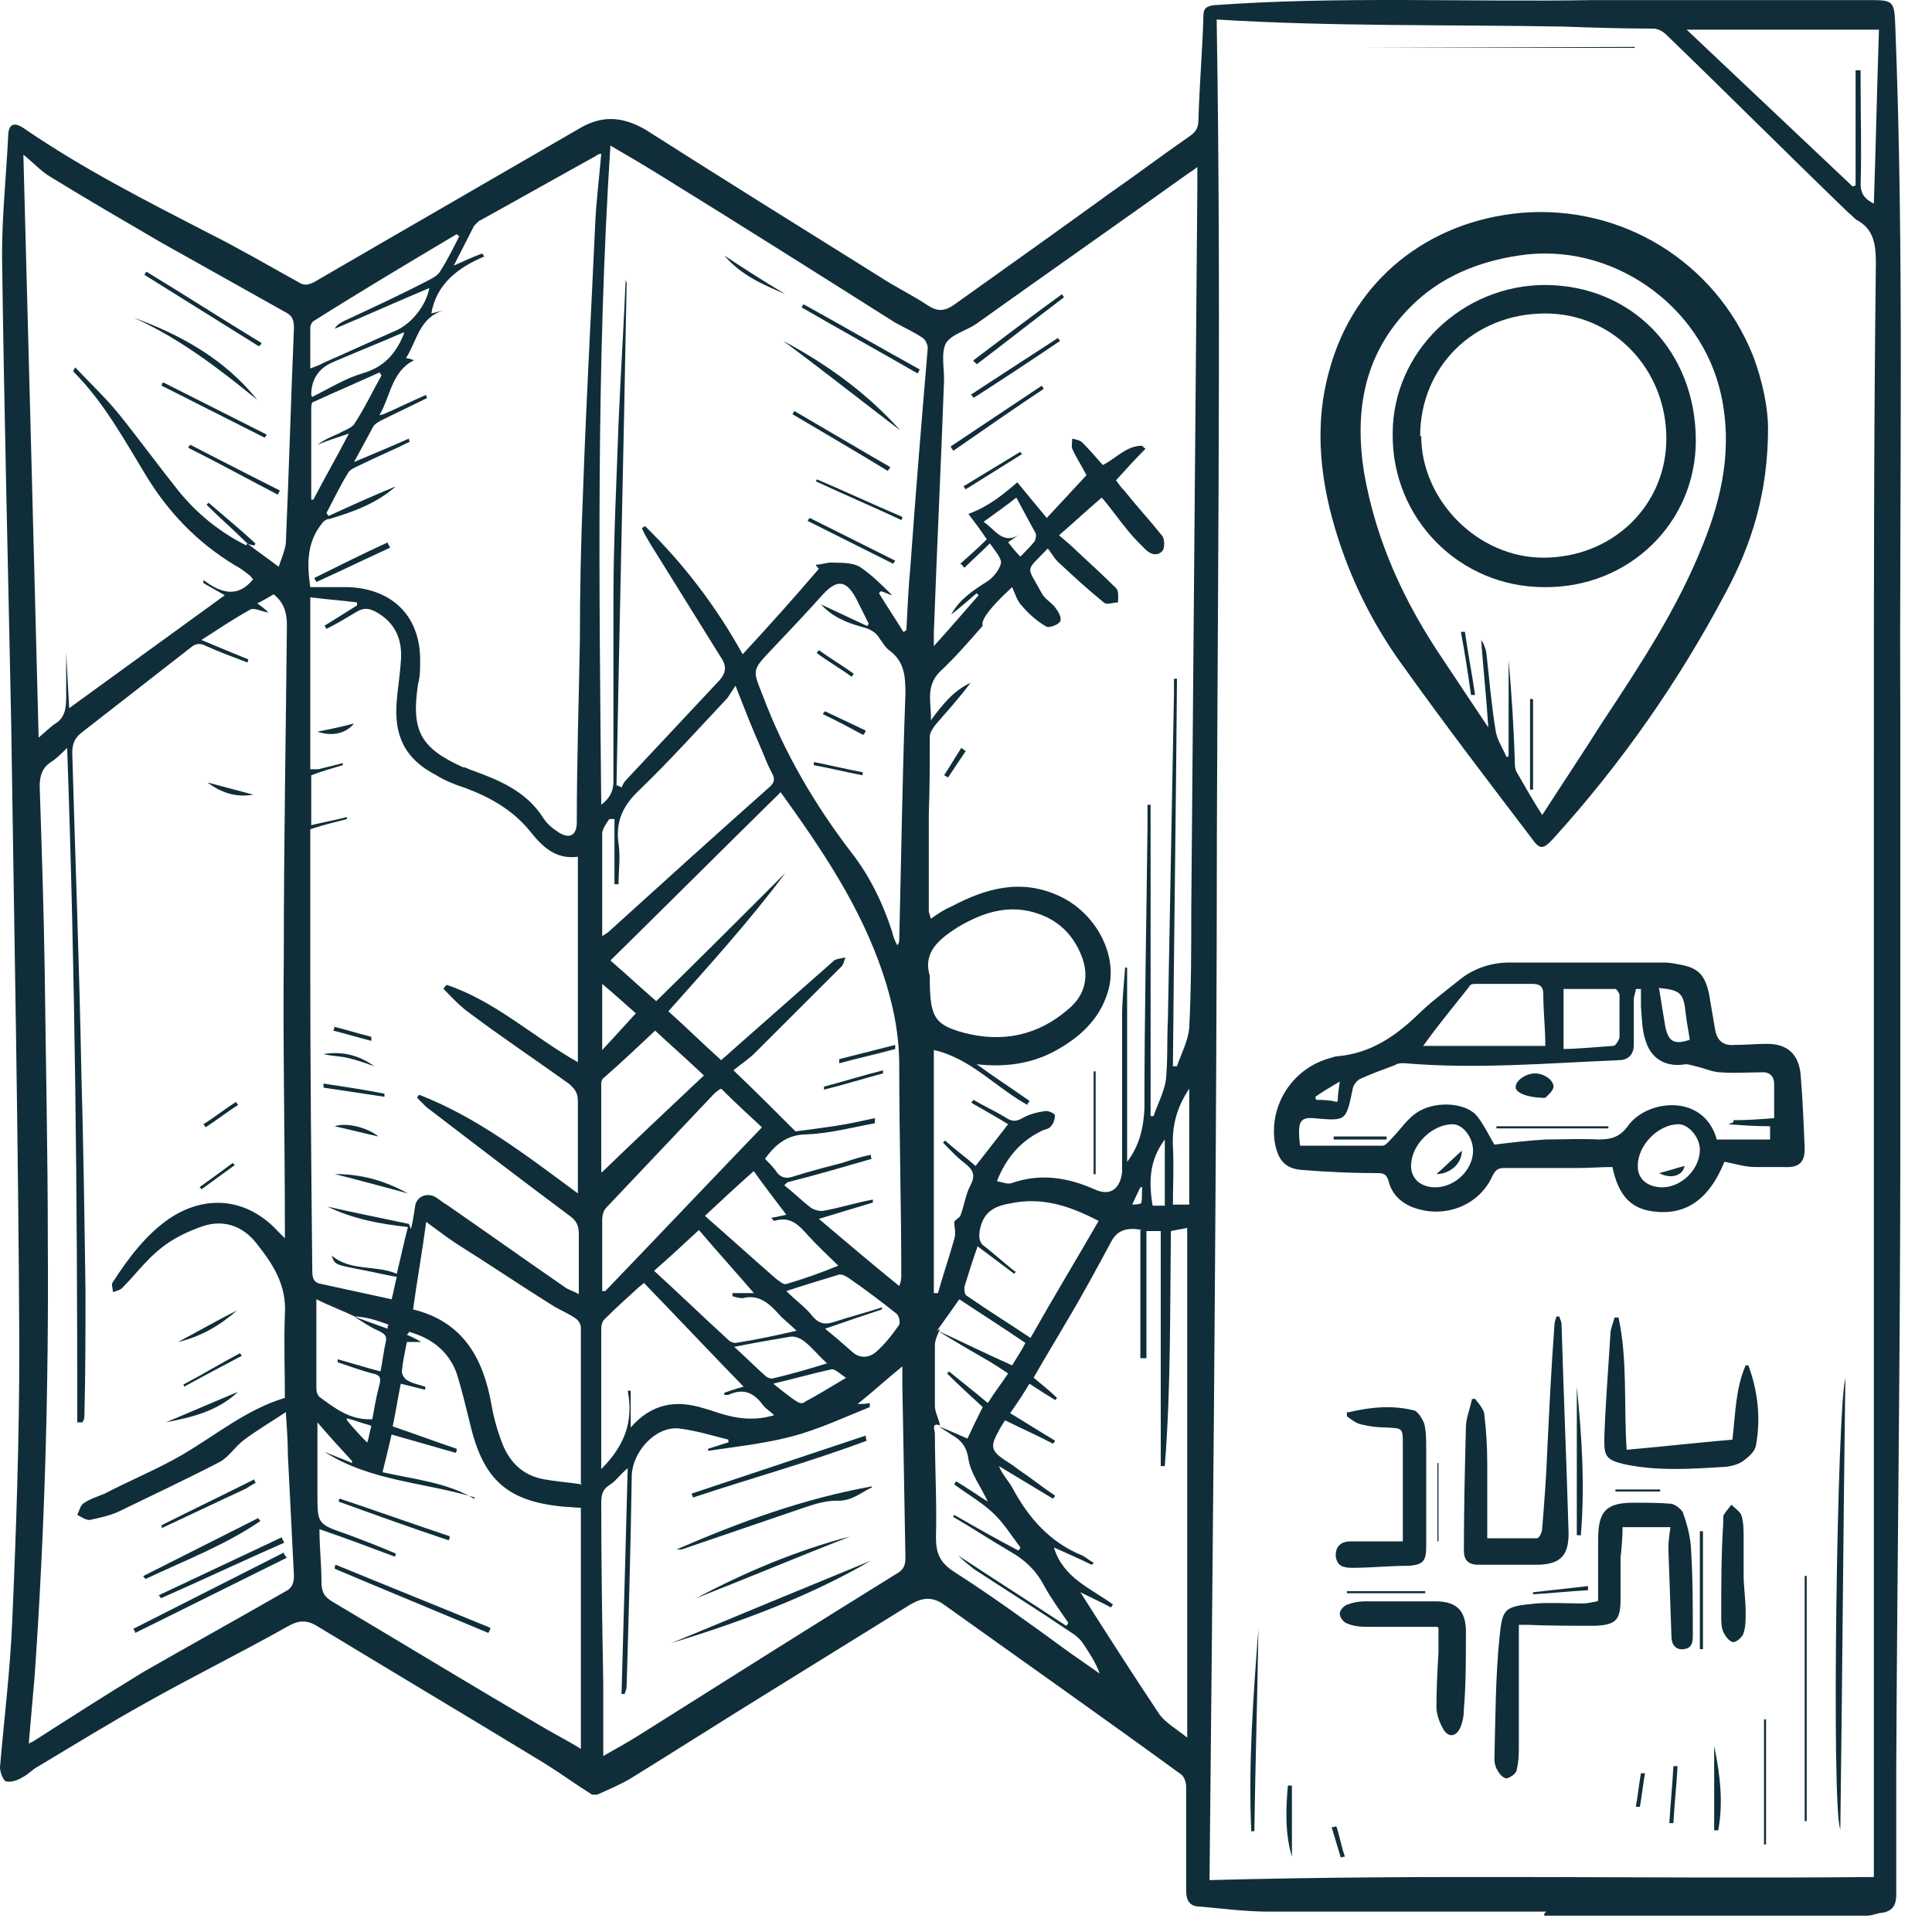 <svg width="20" height="20" viewBox="0 0 20 20" fill="none" xmlns="http://www.w3.org/2000/svg">
<path d="M16.007 19.789C15.049 19.789 14.091 19.789 13.132 19.789C12.9 19.789 12.658 19.758 12.427 19.737C12.321 19.737 12.279 19.684 12.279 19.568C12.279 19.21 12.279 18.852 12.279 18.494C12.279 18.452 12.258 18.389 12.226 18.368C11.416 17.778 10.594 17.199 9.783 16.619C9.657 16.525 9.552 16.535 9.425 16.609C8.951 16.904 8.488 17.188 8.014 17.483C7.519 17.788 7.024 18.104 6.529 18.41C6.424 18.473 6.298 18.526 6.182 18.578C6.171 18.578 6.14 18.578 6.129 18.578C5.961 18.473 5.803 18.357 5.634 18.252C4.855 17.778 4.076 17.314 3.296 16.841C3.18 16.767 3.096 16.767 2.97 16.841C2.485 17.114 1.99 17.357 1.506 17.63C1.127 17.841 0.769 18.062 0.4 18.283C0.337 18.315 0.295 18.368 0.232 18.399C0.179 18.431 0.116 18.452 0.063 18.441C0.032 18.431 0 18.346 0 18.294C0.042 17.799 0.105 17.293 0.126 16.798C0.168 15.84 0.2 14.882 0.2 13.934C0.19 11.786 0.147 9.637 0.116 7.5C0.084 5.878 0.042 4.256 0.021 2.634C0.021 2.234 0.063 1.834 0.084 1.423C0.084 1.276 0.147 1.255 0.263 1.339C0.864 1.75 1.506 2.076 2.159 2.413C2.475 2.571 2.78 2.75 3.086 2.919C3.149 2.961 3.191 2.95 3.254 2.919C4.16 2.392 5.076 1.865 5.982 1.339C6.224 1.191 6.434 1.202 6.677 1.339C7.488 1.855 8.298 2.36 9.109 2.866C9.267 2.971 9.446 3.055 9.604 3.161C9.699 3.224 9.773 3.224 9.868 3.161C10.415 2.771 10.963 2.381 11.5 1.992C11.774 1.802 12.037 1.602 12.311 1.413C12.374 1.37 12.406 1.328 12.406 1.244C12.416 0.886 12.448 0.517 12.458 0.159C12.458 0.086 12.49 0.065 12.563 0.054C13.869 -0.041 15.175 0.023 16.481 0.001C17.06 0.001 17.629 0.001 18.208 0.001C18.598 0.001 18.987 0.001 19.377 0.001C19.598 0.001 19.609 0.023 19.619 0.244C19.714 2.634 19.661 5.025 19.672 7.415C19.672 8.9 19.672 10.374 19.672 11.859C19.672 14.008 19.64 16.156 19.63 18.304C19.63 18.736 19.63 19.178 19.63 19.61C19.63 19.715 19.598 19.779 19.493 19.8C19.44 19.8 19.388 19.831 19.324 19.831C18.208 19.831 17.102 19.831 15.986 19.831V19.81L16.007 19.789ZM9.731 13.755C9.71 13.808 9.678 13.871 9.678 13.924C9.678 14.134 9.678 14.345 9.678 14.555C9.678 14.618 9.72 14.692 9.731 14.755C9.636 14.724 9.678 14.808 9.678 14.84C9.678 15.198 9.699 15.556 9.689 15.914C9.689 16.082 9.731 16.177 9.878 16.272C10.289 16.535 10.678 16.82 11.068 17.104C11.173 17.178 11.279 17.251 11.384 17.325C11.342 17.209 11.279 17.114 11.216 17.02C11.184 16.967 11.131 16.925 11.079 16.893C10.752 16.672 10.415 16.461 10.078 16.24C10.025 16.198 9.973 16.156 9.92 16.103C10.289 16.346 10.668 16.588 11.037 16.83C11.037 16.83 11.058 16.809 11.058 16.798C10.973 16.672 10.879 16.546 10.805 16.409C10.721 16.251 10.605 16.145 10.457 16.061C10.257 15.945 10.068 15.819 9.868 15.703C9.868 15.703 9.868 15.693 9.878 15.682C10.099 15.809 10.32 15.935 10.542 16.051C10.542 16.051 10.563 16.03 10.563 16.019C10.468 15.893 10.384 15.756 10.268 15.651C10.152 15.545 10.005 15.461 9.878 15.366C9.878 15.366 9.889 15.345 9.899 15.335C10.005 15.398 10.11 15.472 10.226 15.545C10.152 15.387 10.047 15.25 10.025 15.103C10.005 14.966 9.941 14.903 9.847 14.85C9.804 14.819 9.762 14.797 9.72 14.766C9.825 14.808 9.92 14.85 10.015 14.892C10.068 14.777 10.12 14.671 10.173 14.566C10.047 14.45 9.92 14.334 9.804 14.218C9.804 14.218 9.815 14.208 9.825 14.197C9.952 14.303 10.089 14.408 10.226 14.524C10.299 14.408 10.373 14.313 10.436 14.218C10.373 14.176 10.31 14.134 10.257 14.102C10.078 13.997 9.889 13.892 9.71 13.776C9.962 13.892 10.215 14.018 10.478 14.134C10.521 14.06 10.573 13.987 10.615 13.902C10.384 13.744 10.152 13.597 9.931 13.45C9.857 13.555 9.783 13.66 9.699 13.776L9.731 13.755ZM3.675 13.629C3.538 13.565 3.402 13.513 3.275 13.45C3.275 13.765 3.275 14.071 3.275 14.376C3.275 14.408 3.286 14.44 3.307 14.461C3.465 14.576 3.623 14.703 3.854 14.692C3.875 14.576 3.896 14.45 3.928 14.334C3.949 14.261 3.928 14.229 3.854 14.218C3.739 14.187 3.623 14.145 3.496 14.102C3.496 14.102 3.496 14.081 3.496 14.071C3.644 14.113 3.781 14.155 3.939 14.197C3.96 14.092 3.97 13.997 3.991 13.902C4.012 13.829 3.981 13.808 3.918 13.776C3.823 13.734 3.749 13.681 3.665 13.629C3.781 13.671 3.896 13.713 4.012 13.755C4.012 13.744 4.012 13.723 4.023 13.713C3.907 13.671 3.791 13.629 3.665 13.629H3.675ZM2.559 5.625C2.654 5.699 2.759 5.772 2.885 5.867C2.917 5.772 2.949 5.699 2.959 5.625C2.991 4.877 3.012 4.13 3.043 3.392C3.043 3.308 3.022 3.266 2.959 3.234C2.527 2.992 2.096 2.75 1.664 2.508C1.285 2.287 0.906 2.066 0.527 1.834C0.421 1.771 0.337 1.676 0.242 1.602C0.295 3.603 0.348 5.604 0.4 7.636C0.474 7.573 0.516 7.531 0.558 7.5C0.674 7.436 0.685 7.331 0.685 7.215C0.685 7.057 0.685 6.91 0.685 6.752C0.695 6.952 0.706 7.152 0.716 7.331C1.253 6.941 1.79 6.552 2.327 6.162C2.254 6.12 2.18 6.078 2.106 6.036C2.106 6.025 2.106 6.015 2.106 6.004C2.285 6.141 2.464 6.194 2.622 5.994C2.612 5.994 2.601 5.973 2.591 5.962C2.538 5.92 2.485 5.878 2.422 5.846C2.043 5.614 1.748 5.309 1.516 4.93C1.285 4.551 1.074 4.161 0.758 3.845C0.758 3.845 0.758 3.835 0.779 3.803C0.937 3.972 1.095 4.119 1.232 4.288C1.443 4.551 1.643 4.825 1.853 5.088C2.043 5.32 2.275 5.509 2.549 5.646L2.559 5.625ZM19.398 19.431V19.115C19.398 17.883 19.398 16.651 19.398 15.419C19.398 12.881 19.398 10.343 19.398 7.805C19.398 6.109 19.398 4.424 19.419 2.729C19.419 2.529 19.398 2.371 19.219 2.276C19.188 2.255 19.166 2.224 19.135 2.202C18.503 1.592 17.882 0.97 17.25 0.36C17.218 0.328 17.166 0.296 17.113 0.296C16.797 0.296 16.492 0.286 16.176 0.275C14.975 0.254 13.775 0.275 12.595 0.202C12.648 3.403 12.595 6.615 12.595 9.827C12.585 13.039 12.553 16.261 12.521 19.463C14.807 19.4 17.081 19.452 19.377 19.431H19.398ZM0.295 18.052C0.295 18.052 0.326 18.031 0.337 18.031C0.716 17.788 1.095 17.546 1.474 17.314C1.969 17.03 2.464 16.756 2.959 16.472C3.022 16.44 3.043 16.388 3.043 16.314C3.022 15.893 3.001 15.472 2.98 15.061C2.98 14.924 2.97 14.787 2.959 14.618C2.801 14.724 2.654 14.808 2.517 14.913C2.433 14.977 2.369 15.082 2.275 15.134C1.927 15.314 1.569 15.482 1.222 15.651C1.127 15.693 1.022 15.714 0.927 15.735C0.885 15.735 0.842 15.703 0.8 15.682C0.821 15.64 0.832 15.577 0.874 15.556C0.937 15.514 1.011 15.493 1.085 15.461C1.348 15.324 1.632 15.208 1.885 15.061C2.243 14.85 2.559 14.587 2.949 14.471C2.949 14.176 2.938 13.892 2.949 13.607C2.97 13.302 2.822 13.081 2.654 12.87C2.506 12.681 2.296 12.618 2.075 12.702C1.927 12.755 1.78 12.828 1.664 12.923C1.516 13.039 1.401 13.197 1.264 13.334C1.243 13.355 1.201 13.365 1.169 13.376C1.169 13.344 1.148 13.292 1.169 13.271C1.327 13.028 1.506 12.786 1.748 12.618C2.138 12.354 2.57 12.407 2.885 12.755C2.907 12.776 2.917 12.786 2.949 12.818V12.702C2.949 11.765 2.928 10.817 2.938 9.88C2.938 8.742 2.959 7.605 2.97 6.468C2.97 6.341 2.938 6.236 2.833 6.152C2.78 6.183 2.728 6.215 2.664 6.246C2.706 6.278 2.738 6.299 2.78 6.341C2.706 6.331 2.633 6.288 2.591 6.31C2.422 6.404 2.264 6.51 2.085 6.625C2.264 6.699 2.412 6.762 2.57 6.826C2.57 6.826 2.57 6.847 2.559 6.857C2.422 6.804 2.275 6.752 2.138 6.689C2.075 6.657 2.032 6.657 1.98 6.699C1.601 6.994 1.211 7.299 0.832 7.594C0.769 7.647 0.748 7.71 0.748 7.794C0.779 8.89 0.821 9.985 0.842 11.091C0.864 11.849 0.874 12.607 0.885 13.365C0.885 13.787 0.885 14.208 0.874 14.64C0.874 14.671 0.874 14.692 0.853 14.724C0.832 14.724 0.821 14.724 0.8 14.724C0.8 12.407 0.779 10.08 0.695 7.742C0.632 7.805 0.579 7.858 0.527 7.889C0.432 7.952 0.411 8.037 0.411 8.142C0.432 8.784 0.453 9.416 0.463 10.059C0.474 10.996 0.495 11.933 0.495 12.87C0.505 14.366 0.463 15.861 0.358 17.357C0.337 17.599 0.316 17.831 0.295 18.083V18.052ZM9.636 9.511C9.71 9.458 9.773 9.416 9.847 9.385C10.205 9.195 10.573 9.09 10.973 9.279C11.352 9.458 11.584 9.901 11.468 10.269C11.384 10.553 11.173 10.743 10.921 10.88C10.668 11.017 10.394 11.049 10.11 11.017C10.299 11.154 10.478 11.27 10.657 11.396C10.657 11.407 10.636 11.417 10.636 11.438C10.31 11.259 10.047 10.954 9.667 10.87V13.386C9.667 13.386 9.689 13.386 9.71 13.386C9.762 13.197 9.825 13.018 9.878 12.828C9.899 12.765 9.878 12.691 9.878 12.649C9.899 12.618 9.931 12.607 9.941 12.586C9.983 12.481 9.994 12.365 10.047 12.27C10.099 12.165 10.078 12.112 9.983 12.038C9.899 11.975 9.836 11.902 9.762 11.828C9.762 11.828 9.773 11.817 9.783 11.807C9.889 11.902 10.005 11.986 10.099 12.07C10.215 11.923 10.32 11.786 10.436 11.638C10.32 11.565 10.184 11.491 10.057 11.417C10.057 11.407 10.068 11.396 10.078 11.386C10.184 11.449 10.299 11.501 10.405 11.565C10.468 11.607 10.51 11.617 10.584 11.575C10.657 11.533 10.742 11.512 10.826 11.501C10.857 11.501 10.91 11.522 10.921 11.543C10.921 11.575 10.91 11.628 10.879 11.659C10.857 11.691 10.805 11.691 10.773 11.712C10.563 11.817 10.415 11.986 10.32 12.228C10.384 12.239 10.426 12.26 10.468 12.249C10.763 12.144 11.047 12.186 11.331 12.312C11.489 12.386 11.595 12.312 11.616 12.133C11.616 12.091 11.616 12.049 11.616 11.996C11.616 11.501 11.616 11.006 11.616 10.511C11.616 10.343 11.637 10.174 11.647 10.017H11.668V12.028C11.795 11.859 11.837 11.68 11.847 11.48C11.847 10.501 11.868 9.532 11.879 8.553C11.879 8.479 11.879 8.405 11.879 8.331C11.889 8.331 11.9 8.331 11.911 8.331V11.554C11.911 11.554 11.932 11.554 11.942 11.554C11.984 11.428 12.047 11.312 12.069 11.185C12.09 10.975 12.079 10.764 12.09 10.553C12.111 9.427 12.132 8.3 12.153 7.173C12.153 7.12 12.153 7.078 12.153 7.026C12.153 7.026 12.174 7.026 12.184 7.026C12.174 8.363 12.153 9.701 12.142 11.038C12.153 11.038 12.163 11.038 12.184 11.038C12.226 10.912 12.3 10.775 12.311 10.638C12.332 10.227 12.332 9.827 12.332 9.416C12.353 6.92 12.374 4.424 12.395 1.929C12.395 1.865 12.395 1.802 12.395 1.729C12.353 1.76 12.342 1.771 12.321 1.781C11.584 2.308 10.847 2.824 10.11 3.35C10.005 3.424 9.857 3.456 9.794 3.55C9.741 3.645 9.773 3.803 9.773 3.93C9.741 4.804 9.699 5.678 9.667 6.552C9.667 6.583 9.667 6.625 9.667 6.689C9.847 6.489 9.983 6.331 10.131 6.162C10.131 6.162 10.12 6.152 10.11 6.141C10.025 6.215 9.941 6.288 9.847 6.362C9.931 6.204 10.078 6.109 10.226 6.015C10.289 5.973 10.352 5.888 10.363 5.825C10.363 5.772 10.299 5.699 10.247 5.625C10.152 5.72 10.068 5.794 9.983 5.878C9.973 5.867 9.962 5.846 9.941 5.836C10.036 5.751 10.12 5.678 10.215 5.583C10.152 5.488 10.089 5.404 10.025 5.32C10.226 5.246 10.373 5.13 10.531 4.993C10.626 5.109 10.731 5.235 10.836 5.362C10.984 5.204 11.11 5.067 11.247 4.919C11.205 4.835 11.142 4.74 11.1 4.646C11.089 4.614 11.1 4.572 11.1 4.54C11.131 4.551 11.173 4.551 11.205 4.582C11.279 4.656 11.352 4.74 11.416 4.814C11.563 4.74 11.658 4.614 11.826 4.614C11.826 4.625 11.847 4.635 11.858 4.646C11.753 4.751 11.658 4.856 11.553 4.972C11.584 5.014 11.605 5.046 11.637 5.077C11.763 5.235 11.9 5.383 12.026 5.541C12.058 5.572 12.058 5.667 12.037 5.699C11.984 5.762 11.911 5.741 11.858 5.688C11.805 5.636 11.742 5.572 11.689 5.509C11.584 5.383 11.489 5.246 11.405 5.151C11.258 5.277 11.121 5.404 10.963 5.541C11.037 5.604 11.1 5.657 11.152 5.709C11.289 5.836 11.426 5.962 11.553 6.088C11.584 6.12 11.574 6.183 11.574 6.236C11.521 6.236 11.458 6.267 11.426 6.236C11.268 6.109 11.121 5.973 10.973 5.836C10.921 5.794 10.889 5.73 10.847 5.678C10.605 5.93 10.626 5.846 10.784 6.141C10.815 6.204 10.889 6.236 10.931 6.299C10.963 6.341 10.994 6.404 10.973 6.436C10.952 6.468 10.868 6.499 10.836 6.489C10.742 6.436 10.657 6.362 10.584 6.278C10.531 6.225 10.51 6.152 10.478 6.078C10.236 6.299 10.152 6.425 10.173 6.478C10.025 6.647 9.889 6.804 9.731 6.952C9.573 7.11 9.646 7.289 9.636 7.457C9.752 7.299 9.868 7.152 10.047 7.068C9.931 7.226 9.804 7.363 9.678 7.51C9.657 7.542 9.625 7.584 9.625 7.626C9.625 7.889 9.625 8.163 9.615 8.426C9.615 8.753 9.615 9.09 9.615 9.437L9.636 9.511ZM4.255 12.723C4.276 12.628 4.286 12.565 4.297 12.491C4.307 12.396 4.402 12.344 4.497 12.386C4.539 12.407 4.581 12.449 4.623 12.47C5.034 12.755 5.434 13.039 5.845 13.323C5.887 13.355 5.939 13.365 5.992 13.397C5.992 13.176 5.992 12.976 5.992 12.776C5.992 12.691 5.971 12.639 5.897 12.586C5.402 12.217 4.907 11.838 4.412 11.459C4.381 11.428 4.349 11.396 4.318 11.364C4.318 11.364 4.328 11.343 4.339 11.333C4.939 11.565 5.455 11.965 5.982 12.354C5.982 12.017 5.982 11.712 5.982 11.396C5.982 11.312 5.95 11.27 5.887 11.217C5.55 10.975 5.202 10.743 4.865 10.49C4.76 10.417 4.676 10.322 4.592 10.238C4.592 10.227 4.613 10.206 4.623 10.195C5.129 10.364 5.518 10.733 5.982 10.996V8.869C5.75 8.9 5.613 8.763 5.487 8.605C5.308 8.384 5.065 8.247 4.802 8.152C4.707 8.121 4.602 8.079 4.518 8.026C4.191 7.858 4.076 7.615 4.107 7.257C4.118 7.12 4.139 6.994 4.149 6.857C4.17 6.625 4.097 6.446 3.886 6.331C3.823 6.299 3.77 6.288 3.696 6.331C3.591 6.394 3.486 6.457 3.38 6.51C3.38 6.51 3.37 6.489 3.359 6.478C3.475 6.404 3.581 6.341 3.696 6.267V6.236C3.528 6.215 3.37 6.204 3.212 6.183V7.963C3.212 7.963 3.275 7.963 3.296 7.963C3.38 7.942 3.465 7.921 3.549 7.9V7.921C3.444 7.952 3.328 7.984 3.222 8.026V8.542C3.349 8.511 3.475 8.489 3.591 8.458V8.479C3.465 8.511 3.338 8.542 3.212 8.584C3.212 9.058 3.212 9.532 3.212 10.006C3.212 11.059 3.222 12.112 3.233 13.165C3.233 13.239 3.254 13.281 3.328 13.292C3.57 13.344 3.812 13.397 4.054 13.45C4.076 13.365 4.086 13.302 4.107 13.218C3.981 13.197 3.854 13.165 3.739 13.144C3.465 13.091 3.465 13.091 3.433 12.997C3.633 13.165 3.886 13.091 4.107 13.186C4.149 13.018 4.181 12.86 4.223 12.702C3.928 12.67 3.654 12.618 3.391 12.491C3.665 12.554 3.939 12.607 4.233 12.67L4.255 12.723ZM6.487 2.929C6.456 4.667 6.413 6.404 6.382 8.131C6.403 8.131 6.413 8.142 6.434 8.152C6.445 8.131 6.456 8.1 6.477 8.079C6.793 7.742 7.108 7.405 7.424 7.068C7.519 6.973 7.53 6.899 7.456 6.794C7.214 6.404 6.972 6.015 6.729 5.625C6.698 5.572 6.666 5.52 6.645 5.467L6.677 5.446C7.077 5.836 7.414 6.278 7.688 6.773C7.961 6.478 8.225 6.183 8.477 5.888C8.467 5.878 8.446 5.857 8.446 5.846C8.509 5.846 8.572 5.815 8.635 5.825C8.72 5.825 8.825 5.825 8.899 5.867C9.025 5.951 9.13 6.057 9.236 6.162C9.194 6.152 9.162 6.131 9.12 6.12L9.099 6.141C9.183 6.278 9.267 6.404 9.352 6.541C9.362 6.541 9.373 6.531 9.383 6.52C9.394 6.299 9.404 6.078 9.425 5.857C9.478 5.109 9.541 4.351 9.604 3.603C9.604 3.571 9.583 3.519 9.552 3.498C9.457 3.435 9.362 3.392 9.267 3.34C8.467 2.834 7.667 2.329 6.866 1.834C6.698 1.729 6.519 1.623 6.319 1.507C6.171 3.793 6.203 6.057 6.224 8.331C6.319 8.258 6.35 8.184 6.35 8.089C6.35 7.468 6.35 6.836 6.35 6.215C6.35 5.604 6.382 4.993 6.403 4.382C6.424 3.887 6.456 3.392 6.477 2.897L6.487 2.929ZM3.97 4.288C4.118 4.224 4.265 4.151 4.412 4.087C4.412 4.098 4.412 4.109 4.423 4.119C4.276 4.193 4.118 4.267 3.97 4.34C3.928 4.361 3.886 4.382 3.865 4.414C3.802 4.53 3.739 4.646 3.665 4.783C3.865 4.698 4.044 4.625 4.233 4.54C4.233 4.551 4.233 4.561 4.244 4.572C4.076 4.656 3.896 4.73 3.728 4.814C3.686 4.835 3.623 4.856 3.602 4.898C3.517 5.035 3.454 5.172 3.38 5.309C3.38 5.309 3.391 5.33 3.402 5.341C3.633 5.235 3.865 5.13 4.097 5.035C3.896 5.214 3.654 5.299 3.412 5.372C3.38 5.372 3.349 5.393 3.328 5.425C3.17 5.625 3.18 5.857 3.212 6.078C3.349 6.078 3.486 6.078 3.612 6.078C4.076 6.099 4.36 6.394 4.349 6.857C4.349 6.931 4.349 7.005 4.328 7.078C4.255 7.563 4.349 7.742 4.792 7.942C4.813 7.942 4.834 7.952 4.855 7.963C5.15 8.068 5.445 8.184 5.624 8.468C5.666 8.532 5.718 8.574 5.782 8.616C5.897 8.69 5.971 8.647 5.971 8.511C5.971 7.879 5.992 7.257 6.003 6.625C6.003 6.131 6.013 5.625 6.034 5.13C6.066 4.193 6.119 3.256 6.161 2.329C6.171 2.087 6.203 1.844 6.224 1.592C6.203 1.592 6.182 1.602 6.171 1.613C5.771 1.834 5.381 2.055 4.981 2.276C4.95 2.287 4.929 2.318 4.907 2.339C4.844 2.466 4.771 2.603 4.697 2.75C4.813 2.697 4.907 2.655 4.992 2.624L5.013 2.655C4.739 2.771 4.518 2.94 4.465 3.245C4.507 3.234 4.549 3.224 4.592 3.213C4.339 3.287 4.318 3.529 4.202 3.708C4.233 3.708 4.255 3.719 4.286 3.729C4.054 3.845 4.044 4.098 3.928 4.298L3.97 4.288ZM7.54 14.934V14.903C7.372 14.861 7.203 14.808 7.024 14.787C6.782 14.766 6.55 15.029 6.54 15.271C6.529 15.998 6.508 16.725 6.487 17.451C6.487 17.483 6.477 17.504 6.466 17.536C6.466 17.536 6.445 17.536 6.434 17.536C6.456 16.767 6.477 15.998 6.498 15.198C6.413 15.271 6.371 15.335 6.319 15.366C6.234 15.419 6.224 15.472 6.224 15.566C6.224 16.188 6.234 16.809 6.245 17.43C6.245 17.672 6.245 17.915 6.245 18.178C6.392 18.094 6.508 18.031 6.624 17.957C7.509 17.399 8.393 16.841 9.278 16.293C9.352 16.251 9.373 16.209 9.373 16.125C9.362 15.524 9.352 14.934 9.341 14.334C9.341 14.271 9.341 14.218 9.341 14.145C9.173 14.281 9.036 14.408 8.878 14.534C8.92 14.534 8.962 14.534 9.004 14.524V14.566C8.741 14.671 8.477 14.797 8.193 14.871C7.909 14.945 7.614 14.977 7.33 15.019C7.33 15.019 7.33 15.008 7.33 14.998C7.393 14.977 7.466 14.956 7.53 14.934H7.54ZM8.077 8.205C7.488 8.784 6.908 9.364 6.319 9.943C6.477 10.08 6.624 10.216 6.793 10.364C7.245 9.922 7.688 9.479 8.13 9.037C7.761 9.532 7.34 9.995 6.919 10.469C7.108 10.638 7.277 10.806 7.466 10.975C7.498 10.943 7.53 10.922 7.561 10.89C7.919 10.575 8.277 10.259 8.635 9.943C8.667 9.922 8.709 9.922 8.751 9.911C8.741 9.943 8.73 9.995 8.699 10.017C8.404 10.311 8.109 10.606 7.814 10.901C7.751 10.964 7.667 11.017 7.593 11.08C7.825 11.301 8.014 11.491 8.235 11.712C8.33 11.701 8.477 11.68 8.625 11.659C8.772 11.638 8.909 11.607 9.057 11.575V11.628C8.825 11.67 8.593 11.733 8.351 11.743C8.151 11.743 8.025 11.849 7.919 11.996C7.951 12.028 7.993 12.07 8.025 12.112C8.077 12.196 8.14 12.207 8.225 12.175C8.393 12.123 8.551 12.081 8.72 12.038C8.814 12.007 8.909 11.975 9.015 11.954C9.015 11.965 9.015 11.986 9.025 11.996C8.73 12.081 8.446 12.165 8.151 12.239C8.14 12.249 8.13 12.26 8.119 12.27C8.214 12.344 8.298 12.428 8.393 12.502C8.425 12.523 8.488 12.544 8.53 12.533C8.699 12.502 8.867 12.449 9.036 12.418C9.036 12.428 9.036 12.439 9.036 12.449C8.857 12.502 8.688 12.554 8.477 12.618C8.762 12.86 9.036 13.091 9.309 13.313C9.33 13.26 9.33 13.228 9.33 13.197C9.33 12.481 9.309 11.765 9.309 11.038C9.309 10.701 9.246 10.396 9.141 10.08C8.909 9.385 8.509 8.795 8.077 8.195V8.205ZM4.918 15.503C4.402 15.345 3.833 15.335 3.359 15.029C3.454 15.071 3.549 15.103 3.644 15.145C3.644 15.145 3.644 15.134 3.644 15.124C3.528 14.998 3.402 14.861 3.286 14.724C3.286 14.977 3.286 15.219 3.286 15.461C3.286 15.777 3.286 15.777 3.591 15.882C3.76 15.945 3.928 16.009 4.097 16.082C4.097 16.082 4.097 16.103 4.086 16.114C3.833 16.019 3.581 15.924 3.307 15.83C3.307 16.019 3.328 16.198 3.328 16.377C3.328 16.483 3.359 16.535 3.454 16.588C4.181 17.02 4.907 17.462 5.645 17.894C5.771 17.967 5.897 18.031 6.013 18.104V15.608C5.939 15.608 5.897 15.598 5.845 15.598C5.255 15.545 5.002 15.324 4.865 14.734C4.823 14.566 4.781 14.387 4.728 14.218C4.644 13.987 4.465 13.85 4.233 13.787C4.233 13.797 4.223 13.808 4.212 13.818C4.265 13.839 4.307 13.86 4.36 13.892C4.36 13.892 4.265 13.892 4.212 13.892C4.191 13.997 4.17 14.092 4.16 14.197C4.16 14.229 4.191 14.281 4.223 14.292C4.276 14.324 4.339 14.334 4.402 14.355C4.402 14.355 4.402 14.376 4.402 14.387C4.318 14.366 4.233 14.345 4.149 14.324C4.118 14.471 4.097 14.618 4.065 14.766C4.286 14.84 4.507 14.924 4.728 14.998C4.728 15.008 4.728 15.029 4.718 15.04C4.497 14.977 4.276 14.913 4.054 14.85C4.023 14.987 3.991 15.114 3.96 15.24C4.286 15.314 4.623 15.345 4.907 15.514L4.918 15.503ZM11.826 12.733C11.668 12.702 11.563 12.733 11.5 12.86C11.352 13.134 11.205 13.407 11.047 13.671C10.931 13.871 10.815 14.06 10.7 14.261C10.784 14.334 10.868 14.397 10.942 14.471C10.942 14.471 10.931 14.492 10.921 14.492C10.836 14.44 10.752 14.387 10.657 14.324C10.594 14.429 10.531 14.524 10.457 14.629C10.615 14.724 10.763 14.819 10.921 14.913C10.921 14.924 10.91 14.934 10.9 14.945C10.742 14.861 10.573 14.787 10.405 14.703C10.384 14.734 10.363 14.766 10.341 14.808C10.247 14.977 10.257 15.019 10.415 15.124C10.468 15.156 10.51 15.187 10.552 15.219C10.678 15.303 10.794 15.398 10.921 15.482C10.921 15.493 10.91 15.503 10.9 15.514C10.71 15.398 10.531 15.293 10.341 15.177C10.373 15.261 10.436 15.324 10.478 15.398C10.647 15.714 10.868 15.966 11.205 16.103C11.247 16.125 11.279 16.156 11.321 16.177C11.321 16.177 11.31 16.198 11.3 16.198C11.173 16.135 11.047 16.082 10.91 16.019C11.005 16.335 11.289 16.44 11.521 16.609C11.521 16.609 11.51 16.63 11.5 16.64C11.405 16.588 11.31 16.546 11.184 16.483C11.458 16.914 11.721 17.325 11.995 17.736C12.058 17.831 12.174 17.894 12.29 17.988V12.712C12.226 12.723 12.174 12.733 12.121 12.744C12.111 13.565 12.121 14.376 12.058 15.177C12.047 15.177 12.037 15.177 12.016 15.177V12.744H11.868V14.06H11.805V12.733H11.826ZM8.983 6.478C8.983 6.478 8.983 6.468 8.993 6.457C8.951 6.373 8.909 6.288 8.867 6.204C8.762 6.004 8.667 5.994 8.52 6.152C8.341 6.352 8.151 6.552 7.972 6.741C7.782 6.941 7.793 6.941 7.898 7.205C8.119 7.794 8.435 8.331 8.814 8.826C9.004 9.069 9.141 9.353 9.236 9.648C9.246 9.701 9.267 9.743 9.288 9.785C9.309 9.764 9.309 9.743 9.309 9.722C9.33 8.879 9.341 8.026 9.373 7.184C9.373 6.994 9.362 6.847 9.204 6.731C9.162 6.699 9.141 6.657 9.109 6.615C9.067 6.541 9.004 6.51 8.92 6.489C8.762 6.446 8.614 6.383 8.499 6.257L8.972 6.478H8.983ZM6.013 15.356V15.208C6.013 14.956 6.013 14.692 6.013 14.44C6.013 14.208 6.013 13.976 6.013 13.744C6.013 13.713 5.992 13.671 5.961 13.65C5.887 13.597 5.803 13.565 5.718 13.513C5.381 13.302 5.055 13.081 4.718 12.87C4.623 12.807 4.528 12.733 4.412 12.649C4.37 12.965 4.318 13.249 4.276 13.555C4.792 13.681 5.002 14.06 5.086 14.534C5.108 14.661 5.139 14.777 5.181 14.892C5.255 15.114 5.392 15.271 5.634 15.314C5.75 15.335 5.876 15.345 6.024 15.366L6.013 15.356ZM6.234 9.69C6.234 9.69 6.287 9.658 6.298 9.648C6.856 9.142 7.414 8.637 7.972 8.142C8.014 8.1 8.025 8.068 7.993 8.005C7.94 7.91 7.909 7.815 7.867 7.721C7.782 7.531 7.709 7.342 7.614 7.099C7.572 7.163 7.551 7.194 7.53 7.226C7.224 7.552 6.929 7.879 6.613 8.184C6.445 8.342 6.371 8.511 6.403 8.732C6.424 8.869 6.403 9.016 6.403 9.153H6.361V8.479H6.308C6.308 8.479 6.234 8.574 6.234 8.626C6.234 8.974 6.234 9.311 6.234 9.679V9.69ZM19.23 0.728C19.23 0.728 19.251 0.728 19.261 0.728C19.261 0.781 19.261 0.833 19.261 0.876C19.261 1.223 19.272 1.56 19.261 1.908C19.261 2.013 19.314 2.066 19.398 2.108C19.419 1.507 19.43 0.918 19.451 0.307H17.46C18.04 0.854 18.608 1.392 19.177 1.929C19.177 1.929 19.198 1.929 19.209 1.918V0.728H19.23ZM9.625 10.111C9.625 10.522 9.667 10.606 9.973 10.69C10.373 10.796 10.742 10.722 11.058 10.448C11.237 10.301 11.279 10.101 11.194 9.89C11.121 9.711 11.005 9.574 10.826 9.49C10.499 9.342 10.205 9.427 9.92 9.595C9.72 9.722 9.552 9.858 9.625 10.101V10.111ZM7.688 14.345C7.34 13.987 7.003 13.629 6.666 13.281C6.645 13.302 6.624 13.313 6.603 13.334C6.487 13.439 6.371 13.544 6.255 13.66C6.234 13.681 6.224 13.723 6.224 13.755C6.224 14.092 6.224 14.418 6.224 14.755C6.224 14.903 6.224 15.04 6.224 15.208C6.466 14.966 6.561 14.713 6.498 14.397C6.508 14.397 6.519 14.397 6.529 14.397V14.777C6.75 14.524 7.003 14.492 7.277 14.576C7.361 14.598 7.435 14.629 7.519 14.65C7.677 14.692 7.835 14.703 8.014 14.65C7.972 14.608 7.93 14.587 7.898 14.545C7.803 14.418 7.698 14.366 7.54 14.44C7.53 14.44 7.509 14.44 7.498 14.44V14.418C7.561 14.397 7.614 14.376 7.698 14.355L7.688 14.345ZM7.445 11.28C7.445 11.28 7.403 11.312 7.393 11.322C7.024 11.712 6.645 12.112 6.276 12.502C6.245 12.533 6.234 12.586 6.234 12.628C6.234 12.797 6.234 12.976 6.234 13.144C6.234 13.218 6.234 13.292 6.234 13.365H6.266C6.803 12.807 7.34 12.239 7.888 11.67C7.74 11.533 7.603 11.407 7.466 11.27L7.445 11.28ZM10.521 13.155C10.521 13.155 10.51 13.176 10.499 13.186C10.373 13.091 10.247 12.997 10.12 12.902C10.068 13.049 10.025 13.186 9.983 13.323C9.983 13.355 9.983 13.407 10.015 13.418C10.226 13.565 10.447 13.702 10.668 13.85C10.9 13.439 11.142 13.039 11.373 12.639C11.068 12.481 10.784 12.386 10.447 12.46C10.268 12.491 10.173 12.565 10.141 12.744C10.131 12.828 10.141 12.87 10.205 12.912C10.31 12.997 10.405 13.081 10.51 13.165L10.521 13.155ZM6.234 12.133C6.571 11.807 6.929 11.47 7.287 11.133C7.108 10.964 6.929 10.806 6.782 10.669C6.603 10.838 6.434 10.996 6.255 11.154C6.234 11.164 6.224 11.196 6.224 11.217C6.224 11.543 6.224 11.87 6.224 12.133H6.234ZM7.814 13.397C7.614 13.165 7.414 12.944 7.235 12.733C7.087 12.87 6.929 13.018 6.771 13.155C7.035 13.397 7.287 13.639 7.54 13.871C7.561 13.892 7.593 13.902 7.614 13.902C7.814 13.871 8.014 13.829 8.246 13.776C8.172 13.702 8.109 13.66 8.056 13.597C7.951 13.481 7.846 13.397 7.688 13.439C7.656 13.439 7.614 13.428 7.582 13.418C7.582 13.418 7.582 13.397 7.582 13.386H7.814V13.397ZM7.309 12.597C7.561 12.818 7.793 13.028 8.035 13.239C8.067 13.26 8.109 13.302 8.14 13.292C8.32 13.239 8.499 13.176 8.678 13.102C8.572 12.997 8.467 12.902 8.362 12.786C8.267 12.681 8.183 12.586 8.014 12.639C8.014 12.639 8.004 12.628 7.983 12.607C8.046 12.597 8.088 12.586 8.14 12.575C8.014 12.407 7.898 12.26 7.803 12.123C7.624 12.281 7.456 12.439 7.298 12.586L7.309 12.597ZM4.749 2.445C4.749 2.445 4.739 2.434 4.728 2.424C4.233 2.718 3.739 3.013 3.254 3.319C3.233 3.329 3.212 3.361 3.212 3.392C3.212 3.529 3.212 3.666 3.212 3.814C3.265 3.793 3.307 3.782 3.338 3.761C3.602 3.645 3.854 3.529 4.118 3.413C4.265 3.34 4.412 3.161 4.444 2.982C4.118 3.119 3.791 3.266 3.465 3.403C3.486 3.361 3.528 3.34 3.57 3.319C3.865 3.182 4.16 3.045 4.444 2.897C4.486 2.876 4.539 2.845 4.56 2.803C4.634 2.687 4.697 2.56 4.76 2.434L4.749 2.445ZM9.13 13.523C9.13 13.523 9.13 13.544 9.13 13.555C8.941 13.618 8.751 13.681 8.541 13.755C8.646 13.839 8.73 13.913 8.825 13.997C8.909 14.071 9.004 14.05 9.067 13.997C9.162 13.913 9.236 13.818 9.309 13.713C9.32 13.692 9.309 13.618 9.278 13.597C9.12 13.471 8.951 13.344 8.783 13.228C8.751 13.207 8.709 13.186 8.678 13.197C8.509 13.249 8.33 13.302 8.14 13.365C8.246 13.471 8.341 13.534 8.414 13.629C8.488 13.713 8.551 13.713 8.646 13.681C8.804 13.629 8.972 13.586 9.13 13.534V13.523ZM3.222 5.172C3.222 5.172 3.233 5.172 3.244 5.172C3.359 4.951 3.486 4.73 3.612 4.488C3.486 4.53 3.391 4.561 3.286 4.604C3.359 4.551 3.433 4.519 3.507 4.488C3.559 4.456 3.633 4.435 3.665 4.393C3.77 4.235 3.854 4.056 3.949 3.887C3.949 3.887 3.939 3.866 3.928 3.856C3.696 3.961 3.475 4.056 3.244 4.161C3.222 4.161 3.222 4.214 3.222 4.235C3.222 4.54 3.222 4.856 3.222 5.162V5.172ZM7.603 13.944C7.719 14.05 7.814 14.145 7.919 14.239C7.94 14.261 7.972 14.271 7.993 14.271C8.172 14.229 8.362 14.176 8.562 14.113C8.467 14.029 8.404 13.944 8.32 13.881C8.277 13.85 8.225 13.829 8.172 13.839C7.983 13.871 7.803 13.902 7.593 13.944H7.603ZM4.191 3.435C3.928 3.55 3.686 3.645 3.444 3.75C3.296 3.814 3.222 3.93 3.222 4.087C3.222 4.087 3.222 4.098 3.233 4.109C3.402 4.024 3.57 3.919 3.749 3.866C3.97 3.803 4.097 3.666 4.181 3.456C4.181 3.456 4.181 3.456 4.181 3.424L4.191 3.435ZM12.311 12.47V11.27C12.184 11.459 12.132 11.649 12.142 11.87C12.153 12.07 12.142 12.27 12.142 12.47H12.311ZM10.184 5.404C10.299 5.478 10.373 5.636 10.542 5.541C10.51 5.562 10.478 5.583 10.436 5.614C10.478 5.667 10.51 5.709 10.563 5.762C10.615 5.709 10.668 5.657 10.71 5.604C10.721 5.583 10.731 5.541 10.721 5.52C10.657 5.404 10.594 5.288 10.521 5.151C10.415 5.235 10.31 5.309 10.194 5.393L10.184 5.404ZM8.772 14.271C8.699 14.229 8.646 14.166 8.604 14.176C8.414 14.218 8.225 14.271 8.004 14.324C8.098 14.397 8.172 14.461 8.256 14.513C8.277 14.524 8.309 14.534 8.33 14.513C8.467 14.44 8.604 14.355 8.762 14.261L8.772 14.271ZM6.582 10.49C6.487 10.406 6.371 10.301 6.234 10.185V10.87C6.361 10.733 6.466 10.617 6.582 10.49ZM12.058 12.481V11.796C11.9 12.007 11.889 12.228 11.932 12.481C11.974 12.481 12.005 12.481 12.058 12.481ZM3.833 14.755C3.749 14.734 3.675 14.703 3.591 14.682C3.591 14.682 3.591 14.692 3.591 14.703C3.654 14.777 3.717 14.85 3.802 14.934C3.823 14.871 3.823 14.829 3.844 14.766L3.833 14.755ZM11.721 12.47C11.721 12.47 11.816 12.47 11.816 12.449C11.826 12.396 11.816 12.344 11.826 12.291H11.805C11.805 12.291 11.753 12.396 11.721 12.47Z" fill="#102E39"/>
<path d="M18.303 4.425C18.303 5.099 18.134 5.636 17.861 6.141C17.376 7.057 16.786 7.9 16.091 8.669C15.976 8.795 15.944 8.806 15.849 8.669C15.407 8.089 14.965 7.51 14.543 6.92C14.248 6.52 14.017 6.078 13.859 5.594C13.669 5.014 13.595 4.414 13.764 3.824C14.017 2.898 14.786 2.287 15.754 2.203C16.786 2.118 17.755 2.708 18.145 3.677C18.25 3.951 18.303 4.235 18.303 4.435V4.425ZM15.965 8.437C16.176 8.11 16.386 7.795 16.586 7.479C16.976 6.889 17.366 6.299 17.629 5.636C17.829 5.141 17.934 4.635 17.819 4.098C17.618 3.15 16.671 2.497 15.723 2.645C15.302 2.708 14.912 2.866 14.607 3.171C14.122 3.656 14.017 4.246 14.122 4.899C14.248 5.615 14.543 6.246 14.944 6.836C15.091 7.057 15.238 7.279 15.407 7.531C15.386 7.205 15.354 6.92 15.333 6.626C15.365 6.668 15.375 6.71 15.386 6.752C15.417 7.026 15.438 7.289 15.481 7.552C15.491 7.647 15.554 7.742 15.596 7.837C15.596 7.837 15.607 7.837 15.617 7.826V6.836C15.649 7.184 15.67 7.531 15.681 7.868C15.681 7.91 15.681 7.963 15.702 7.995C15.786 8.142 15.87 8.289 15.965 8.437Z" fill="#102E39"/>
<path d="M17.85 12.028C17.703 12.396 17.471 12.576 17.145 12.544C16.892 12.523 16.755 12.386 16.692 12.081C16.576 12.081 16.46 12.091 16.344 12.091C16.091 12.091 15.849 12.091 15.597 12.091C15.523 12.091 15.491 12.091 15.449 12.175C15.312 12.481 14.944 12.628 14.607 12.491C14.491 12.439 14.406 12.354 14.375 12.228C14.354 12.154 14.322 12.144 14.259 12.144C14.006 12.144 13.743 12.133 13.49 12.112C13.301 12.102 13.227 12.007 13.195 11.817C13.143 11.438 13.374 11.08 13.732 10.964C13.775 10.954 13.817 10.933 13.859 10.933C14.185 10.901 14.438 10.733 14.67 10.511C14.807 10.375 14.965 10.259 15.123 10.132C15.27 10.017 15.449 9.964 15.628 9.964C16.165 9.964 16.692 9.964 17.229 9.964C17.282 9.964 17.334 9.974 17.387 9.985C17.576 10.017 17.65 10.09 17.692 10.29C17.713 10.417 17.734 10.533 17.755 10.659C17.776 10.775 17.84 10.827 17.956 10.817C18.071 10.817 18.177 10.806 18.293 10.806C18.503 10.806 18.619 10.912 18.64 11.122C18.661 11.375 18.672 11.638 18.682 11.891C18.682 12.039 18.619 12.091 18.461 12.081C18.366 12.081 18.261 12.081 18.166 12.081C18.071 12.081 17.966 12.049 17.861 12.028H17.85ZM17.945 11.617V11.596C18.092 11.596 18.229 11.586 18.366 11.575C18.366 11.449 18.366 11.333 18.366 11.228C18.366 11.133 18.314 11.091 18.219 11.101C18.082 11.101 17.956 11.112 17.819 11.101C17.745 11.101 17.671 11.07 17.597 11.049C17.545 11.038 17.492 11.017 17.45 11.017C17.26 11.049 17.102 10.975 17.039 10.785C16.997 10.669 16.997 10.543 16.987 10.417C16.987 10.354 16.987 10.301 16.987 10.238C16.965 10.238 16.955 10.238 16.934 10.238C16.934 10.269 16.913 10.311 16.913 10.343C16.913 10.501 16.913 10.659 16.913 10.817C16.913 10.912 16.86 10.975 16.755 10.975C16.018 11.006 15.281 11.07 14.533 11.006C14.501 11.006 14.47 11.006 14.438 11.027C14.322 11.07 14.206 11.112 14.091 11.164C14.059 11.175 14.017 11.217 14.006 11.259C13.933 11.607 13.943 11.607 13.596 11.575C13.48 11.565 13.448 11.607 13.448 11.712C13.448 11.754 13.448 11.786 13.459 11.86C13.743 11.86 14.027 11.86 14.312 11.86C14.343 11.86 14.375 11.817 14.406 11.786C14.491 11.701 14.565 11.586 14.659 11.523C14.838 11.396 15.154 11.407 15.281 11.543C15.354 11.628 15.407 11.744 15.47 11.849C15.639 11.828 15.818 11.807 15.997 11.796C16.176 11.796 16.365 11.786 16.544 11.796C16.671 11.796 16.765 11.775 16.85 11.659C17.039 11.386 17.619 11.312 17.766 11.775C17.766 11.786 17.776 11.807 17.766 11.796H18.324V11.659C18.177 11.659 18.029 11.649 17.892 11.638L17.945 11.617ZM15.997 10.817C15.997 10.638 15.976 10.469 15.976 10.29C15.976 10.206 15.934 10.185 15.86 10.185C15.67 10.185 15.481 10.185 15.281 10.185C15.259 10.185 15.217 10.185 15.207 10.217C15.049 10.417 14.891 10.606 14.733 10.827H15.997V10.817ZM16.165 10.859C16.344 10.859 16.523 10.838 16.702 10.827C16.723 10.827 16.755 10.775 16.765 10.743C16.765 10.596 16.765 10.448 16.765 10.301C16.765 10.28 16.734 10.238 16.723 10.238C16.544 10.238 16.365 10.238 16.186 10.238V10.87L16.165 10.859ZM17.208 12.291C17.408 12.291 17.597 12.102 17.597 11.902C17.597 11.775 17.482 11.638 17.376 11.638C17.166 11.638 16.945 11.86 16.955 12.081C16.955 12.207 17.06 12.291 17.208 12.291ZM15.249 11.912C15.249 11.775 15.144 11.638 15.038 11.638C14.828 11.638 14.607 11.849 14.607 12.07C14.607 12.196 14.701 12.291 14.859 12.291C15.059 12.291 15.249 12.112 15.249 11.912ZM17.176 10.238C17.197 10.375 17.218 10.501 17.239 10.627C17.271 10.785 17.334 10.817 17.492 10.764C17.482 10.68 17.46 10.585 17.45 10.49C17.429 10.28 17.397 10.248 17.166 10.227L17.176 10.238ZM13.848 11.396C13.848 11.333 13.859 11.28 13.869 11.196C13.764 11.259 13.69 11.301 13.617 11.354C13.617 11.354 13.617 11.375 13.627 11.386C13.69 11.386 13.754 11.386 13.838 11.407L13.848 11.396Z" fill="#102E39"/>
<path d="M16.544 16.567C16.544 16.346 16.544 16.146 16.544 15.935C16.544 15.64 16.629 15.556 16.913 15.556C17.039 15.556 17.166 15.556 17.292 15.566C17.334 15.566 17.397 15.619 17.419 15.651C17.461 15.767 17.492 15.882 17.503 15.998C17.524 16.304 17.524 16.609 17.524 16.914C17.524 16.988 17.524 17.062 17.429 17.072C17.345 17.083 17.303 17.02 17.303 16.946C17.292 16.641 17.282 16.335 17.271 16.03C17.271 15.956 17.282 15.882 17.292 15.809H16.797C16.797 15.914 16.787 16.019 16.776 16.125C16.776 16.262 16.776 16.409 16.776 16.546C16.776 16.767 16.734 16.82 16.513 16.83C16.281 16.83 16.039 16.83 15.807 16.82C15.776 16.82 15.755 16.82 15.723 16.82C15.723 17.241 15.723 17.652 15.723 18.062C15.723 18.146 15.723 18.231 15.702 18.315C15.702 18.357 15.639 18.399 15.597 18.41C15.565 18.41 15.523 18.368 15.502 18.326C15.481 18.294 15.47 18.252 15.47 18.21C15.481 17.788 15.481 17.357 15.523 16.946C15.555 16.651 15.565 16.63 15.902 16.599C16.06 16.588 16.218 16.599 16.386 16.599C16.428 16.599 16.471 16.588 16.534 16.577L16.544 16.567Z" fill="#102E39"/>
<path d="M15.27 14.482C15.27 14.482 15.354 14.576 15.364 14.629C15.386 14.808 15.396 14.977 15.396 15.156C15.396 15.408 15.396 15.661 15.396 15.924C15.554 15.924 15.733 15.924 15.912 15.924C15.933 15.924 15.965 15.861 15.965 15.819C15.986 15.556 16.007 15.293 16.017 15.019C16.038 14.587 16.059 14.155 16.091 13.723C16.091 13.692 16.102 13.66 16.112 13.629C16.112 13.629 16.133 13.629 16.144 13.629C16.144 13.65 16.165 13.681 16.165 13.702C16.186 14.429 16.217 15.145 16.238 15.872C16.238 16.104 16.154 16.188 15.933 16.198C15.723 16.198 15.512 16.198 15.301 16.198C15.196 16.198 15.154 16.146 15.154 16.051C15.154 15.63 15.164 15.208 15.175 14.777C15.175 14.682 15.217 14.587 15.238 14.482C15.259 14.482 15.27 14.482 15.291 14.471L15.27 14.482Z" fill="#102E39"/>
<path d="M16.755 13.639C16.85 14.082 16.808 14.534 16.839 15.008C17.197 14.977 17.566 14.934 17.934 14.903C17.966 14.629 17.966 14.376 18.071 14.134C18.092 14.134 18.103 14.134 18.103 14.145C18.198 14.408 18.229 14.682 18.177 14.966C18.166 15.029 18.092 15.092 18.029 15.135C17.977 15.166 17.892 15.187 17.819 15.187C17.482 15.208 17.145 15.229 16.808 15.156C16.639 15.114 16.607 15.082 16.607 14.913C16.618 14.545 16.649 14.176 16.671 13.808C16.671 13.755 16.702 13.692 16.713 13.639C16.723 13.639 16.744 13.639 16.755 13.639Z" fill="#102E39"/>
<path d="M13.964 14.619C14.185 14.566 14.406 14.545 14.627 14.598C14.67 14.598 14.722 14.682 14.743 14.735C14.764 14.819 14.764 14.903 14.764 14.987C14.764 15.335 14.764 15.672 14.764 16.019C14.764 16.167 14.722 16.198 14.585 16.209C14.385 16.209 14.196 16.23 13.996 16.23C13.901 16.23 13.838 16.209 13.827 16.104C13.827 15.998 13.89 15.956 13.985 15.956C14.164 15.956 14.333 15.956 14.522 15.956C14.522 15.798 14.522 15.682 14.522 15.556C14.522 15.356 14.522 15.156 14.522 14.956C14.522 14.777 14.522 14.787 14.343 14.777C14.259 14.777 14.175 14.766 14.09 14.745C14.038 14.735 13.985 14.692 13.943 14.661C13.943 14.65 13.943 14.629 13.943 14.619H13.964Z" fill="#102E39"/>
<path d="M14.88 16.841C14.638 16.841 14.417 16.841 14.196 16.841C14.111 16.841 14.027 16.841 13.953 16.809C13.911 16.799 13.869 16.746 13.869 16.704C13.869 16.672 13.911 16.619 13.953 16.609C14.006 16.588 14.069 16.577 14.132 16.577C14.375 16.577 14.617 16.577 14.859 16.577C15.101 16.577 15.185 16.693 15.175 16.935C15.175 17.188 15.175 17.441 15.154 17.694C15.154 17.757 15.143 17.831 15.112 17.894C15.07 17.978 14.996 17.989 14.943 17.904C14.901 17.831 14.87 17.746 14.87 17.673C14.87 17.483 14.88 17.294 14.891 17.104C14.891 17.03 14.891 16.956 14.891 16.851L14.88 16.841Z" fill="#102E39"/>
<path d="M18.05 16.303C18.05 16.43 18.071 16.556 18.071 16.693C18.071 16.767 18.071 16.841 18.05 16.904C18.04 16.946 17.976 16.999 17.945 16.999C17.903 16.999 17.86 16.935 17.839 16.893C17.818 16.841 17.818 16.788 17.818 16.725C17.818 16.409 17.818 16.093 17.839 15.767C17.839 15.745 17.839 15.714 17.839 15.693C17.86 15.651 17.892 15.619 17.924 15.577C17.966 15.619 18.018 15.651 18.029 15.693C18.05 15.767 18.05 15.84 18.05 15.924C18.05 16.04 18.05 16.167 18.05 16.282V16.303Z" fill="#102E39"/>
<path d="M19.103 14.271C19.082 15.777 19.072 17.367 19.051 18.936C18.956 18.736 19.019 14.534 19.103 14.271Z" fill="#102E39"/>
<path d="M16.923 0.496H14.006L16.923 0.486C16.923 0.486 16.923 0.486 16.923 0.496Z" fill="#102E39"/>
<path d="M16.323 14.355C16.376 14.871 16.407 15.377 16.365 15.893H16.323V14.355Z" fill="#102E39"/>
<path d="M13.027 16.862C13.017 17.557 12.995 18.262 12.985 18.957C12.974 18.957 12.964 18.957 12.953 18.957C12.922 18.252 12.974 17.557 13.027 16.862Z" fill="#102E39"/>
<path d="M18.703 16.314V18.852H18.682V16.314C18.682 16.314 18.693 16.314 18.703 16.314Z" fill="#102E39"/>
<path d="M17.629 15.851V17.072H17.597V15.851C17.597 15.851 17.618 15.851 17.629 15.851Z" fill="#102E39"/>
<path d="M18.282 17.799V19.094H18.261V17.799C18.261 17.799 18.271 17.799 18.282 17.799Z" fill="#102E39"/>
<path d="M17.745 18.957V18.073C17.808 18.378 17.84 18.663 17.787 18.947C17.777 18.947 17.766 18.947 17.745 18.947V18.957Z" fill="#102E39"/>
<path d="M13.374 18.484V19.221C13.301 18.979 13.311 18.726 13.332 18.484C13.343 18.484 13.364 18.484 13.374 18.484Z" fill="#102E39"/>
<path d="M13.953 16.472H14.754V16.493H13.943V16.472H13.953Z" fill="#102E39"/>
<path d="M14.88 15.956V15.145H14.891V15.956C14.891 15.956 14.891 15.956 14.88 15.956Z" fill="#102E39"/>
<path d="M17.366 18.283C17.355 18.483 17.334 18.673 17.323 18.873C17.313 18.873 17.292 18.873 17.281 18.873C17.292 18.673 17.313 18.483 17.323 18.283C17.334 18.283 17.355 18.283 17.366 18.283Z" fill="#102E39"/>
<path d="M16.439 16.462C16.249 16.472 16.06 16.493 15.87 16.504V16.483C16.06 16.462 16.249 16.441 16.439 16.419C16.439 16.43 16.439 16.451 16.439 16.462Z" fill="#102E39"/>
<path d="M13.838 18.915C13.869 19.021 13.89 19.126 13.922 19.221C13.912 19.221 13.89 19.221 13.88 19.231C13.848 19.126 13.817 19.021 13.785 18.915C13.796 18.915 13.817 18.915 13.827 18.905L13.838 18.915Z" fill="#102E39"/>
<path d="M16.934 18.704C16.955 18.589 16.966 18.473 16.987 18.357C16.997 18.357 17.018 18.357 17.029 18.357C17.008 18.473 16.997 18.589 16.976 18.704C16.966 18.704 16.945 18.704 16.934 18.704Z" fill="#102E39"/>
<path d="M16.723 15.419H17.186V15.44H16.723V15.419Z" fill="#102E39"/>
<path d="M1.379 16.862C1.895 16.599 2.422 16.335 2.938 16.072C2.938 16.093 2.959 16.114 2.97 16.125C2.443 16.388 1.927 16.641 1.4 16.904C1.4 16.893 1.39 16.872 1.379 16.862Z" fill="#102E39"/>
<path d="M1.485 16.314C1.885 16.114 2.275 15.914 2.675 15.714C2.675 15.724 2.685 15.735 2.696 15.745C2.327 15.998 1.906 16.156 1.506 16.346C1.506 16.346 1.495 16.325 1.485 16.325V16.314Z" fill="#102E39"/>
<path d="M2.949 15.967C2.517 16.156 2.096 16.356 1.664 16.546C1.664 16.535 1.654 16.525 1.643 16.514C2.064 16.314 2.496 16.114 2.917 15.914C2.917 15.935 2.938 15.946 2.938 15.967H2.949Z" fill="#102E39"/>
<path d="M2.654 15.345C2.654 15.345 2.58 15.387 2.548 15.409C2.254 15.545 1.969 15.682 1.674 15.819V15.788C1.99 15.63 2.317 15.472 2.633 15.314C2.633 15.314 2.633 15.335 2.643 15.345H2.654Z" fill="#102E39"/>
<path d="M1.716 14.724C1.969 14.619 2.211 14.513 2.464 14.408C2.253 14.608 1.99 14.671 1.716 14.724Z" fill="#102E39"/>
<path d="M1.843 13.892C2.043 13.787 2.243 13.671 2.454 13.565C2.275 13.723 2.074 13.839 1.843 13.892Z" fill="#102E39"/>
<path d="M2.622 8.226C2.443 8.258 2.285 8.205 2.148 8.1C2.306 8.142 2.464 8.184 2.622 8.226Z" fill="#102E39"/>
<path d="M2.496 14.039C2.296 14.145 2.096 14.25 1.906 14.355C1.906 14.355 1.906 14.334 1.896 14.334C2.096 14.229 2.285 14.113 2.485 14.008C2.485 14.008 2.496 14.029 2.506 14.039H2.496Z" fill="#102E39"/>
<path d="M2.433 12.059C2.317 12.144 2.201 12.228 2.085 12.312C2.085 12.312 2.075 12.291 2.064 12.291C2.18 12.207 2.296 12.123 2.411 12.038C2.411 12.038 2.422 12.059 2.433 12.059Z" fill="#102E39"/>
<path d="M2.465 11.438C2.349 11.512 2.243 11.596 2.128 11.67C2.128 11.67 2.117 11.649 2.106 11.638C2.222 11.565 2.328 11.48 2.443 11.407C2.443 11.407 2.454 11.428 2.465 11.438Z" fill="#102E39"/>
<path d="M11.321 12.155V11.091H11.342V12.155H11.321Z" fill="#102E39"/>
<path d="M10.078 3.729C10.383 3.498 10.689 3.266 10.994 3.045C10.994 3.045 11.005 3.066 11.015 3.077C10.71 3.308 10.415 3.54 10.11 3.772C10.11 3.761 10.089 3.751 10.078 3.74V3.729Z" fill="#102E39"/>
<path d="M9.836 4.625C10.152 4.414 10.468 4.204 10.784 3.993L10.805 4.025C10.489 4.235 10.173 4.456 9.868 4.667C9.868 4.656 9.846 4.646 9.846 4.625H9.836Z" fill="#102E39"/>
<path d="M10.047 4.088C10.352 3.887 10.647 3.698 10.953 3.498C10.953 3.498 10.963 3.519 10.974 3.529C10.679 3.729 10.373 3.93 10.079 4.119C10.079 4.109 10.057 4.098 10.057 4.088H10.047Z" fill="#102E39"/>
<path d="M10.584 4.698C10.383 4.825 10.194 4.941 9.994 5.067C9.994 5.056 9.983 5.046 9.973 5.035L10.562 4.677C10.562 4.677 10.573 4.698 10.584 4.709V4.698Z" fill="#102E39"/>
<path d="M10.005 7.763C9.941 7.858 9.878 7.953 9.815 8.047C9.805 8.047 9.783 8.026 9.773 8.026C9.836 7.931 9.889 7.837 9.952 7.742L9.994 7.774L10.005 7.763Z" fill="#102E39"/>
<path d="M4.223 12.354C3.949 12.281 3.718 12.217 3.465 12.154C3.739 12.154 3.97 12.217 4.223 12.354Z" fill="#102E39"/>
<path d="M3.349 11.217C3.559 11.249 3.77 11.28 3.98 11.322C3.98 11.322 3.98 11.343 3.98 11.354C3.77 11.322 3.559 11.291 3.349 11.259C3.349 11.249 3.349 11.238 3.349 11.228V11.217Z" fill="#102E39"/>
<path d="M3.918 11.765C3.77 11.733 3.612 11.691 3.465 11.659C3.581 11.617 3.802 11.67 3.918 11.765Z" fill="#102E39"/>
<path d="M3.875 11.038C3.791 11.007 3.696 10.975 3.612 10.954C3.528 10.933 3.433 10.933 3.349 10.912C3.538 10.88 3.717 10.922 3.875 11.038Z" fill="#102E39"/>
<path d="M3.454 10.627C3.58 10.659 3.717 10.701 3.844 10.733C3.844 10.743 3.844 10.754 3.844 10.775C3.717 10.743 3.58 10.701 3.454 10.67C3.454 10.659 3.454 10.649 3.465 10.638L3.454 10.627Z" fill="#102E39"/>
<path d="M3.665 7.489C3.581 7.595 3.433 7.626 3.286 7.574C3.401 7.552 3.549 7.521 3.665 7.489Z" fill="#102E39"/>
<path d="M9.32 4.456C8.92 4.151 8.52 3.835 8.109 3.53C8.562 3.772 8.972 4.067 9.32 4.456Z" fill="#102E39"/>
<path d="M8.319 3.15C8.72 3.372 9.12 3.603 9.52 3.824C9.52 3.835 9.509 3.845 9.499 3.866C9.099 3.635 8.699 3.414 8.298 3.182C8.298 3.182 8.309 3.161 8.319 3.15Z" fill="#102E39"/>
<path d="M9.194 4.877C8.867 4.677 8.541 4.488 8.204 4.288C8.204 4.288 8.214 4.267 8.225 4.256C8.551 4.446 8.888 4.646 9.215 4.835C9.215 4.846 9.204 4.856 9.194 4.867V4.877Z" fill="#102E39"/>
<path d="M9.246 5.836C8.952 5.688 8.657 5.541 8.362 5.393C8.362 5.383 8.372 5.372 8.383 5.362C8.678 5.509 8.973 5.657 9.267 5.804L9.246 5.836Z" fill="#102E39"/>
<path d="M8.456 4.962C8.751 5.088 9.046 5.225 9.341 5.351C9.341 5.362 9.341 5.372 9.33 5.383C9.036 5.246 8.741 5.12 8.446 4.983C8.446 4.983 8.456 4.962 8.467 4.951L8.456 4.962Z" fill="#102E39"/>
<path d="M7.498 2.645C7.719 2.792 7.919 2.919 8.13 3.045C7.909 2.95 7.677 2.855 7.498 2.645Z" fill="#102E39"/>
<path d="M4.044 5.667C3.791 5.783 3.528 5.91 3.275 6.025L3.254 5.983C3.507 5.857 3.76 5.731 4.013 5.615C4.013 5.636 4.034 5.646 4.034 5.667H4.044Z" fill="#102E39"/>
<path d="M2.664 4.14C2.264 3.814 1.853 3.498 1.379 3.287C1.874 3.466 2.327 3.719 2.664 4.14Z" fill="#102E39"/>
<path d="M2.675 3.582C2.285 3.34 1.885 3.087 1.495 2.845C1.495 2.845 1.506 2.824 1.516 2.813C1.916 3.055 2.306 3.308 2.706 3.55C2.706 3.561 2.696 3.571 2.685 3.582H2.675Z" fill="#102E39"/>
<path d="M1.969 4.604C2.275 4.761 2.58 4.919 2.896 5.077C2.896 5.088 2.885 5.098 2.875 5.12C2.57 4.962 2.264 4.793 1.948 4.635C1.948 4.635 1.959 4.614 1.969 4.604Z" fill="#102E39"/>
<path d="M1.695 3.961C2.053 4.14 2.401 4.319 2.759 4.498C2.759 4.509 2.748 4.519 2.738 4.53C2.38 4.351 2.032 4.172 1.674 3.993C1.674 3.993 1.674 3.972 1.685 3.961H1.695Z" fill="#102E39"/>
<path d="M2.559 5.625C2.422 5.488 2.275 5.362 2.138 5.225L2.159 5.204C2.317 5.341 2.485 5.478 2.643 5.625C2.643 5.625 2.643 5.636 2.633 5.646C2.612 5.646 2.58 5.636 2.559 5.625Z" fill="#102E39"/>
<path d="M9.015 16.156C8.362 16.535 7.667 16.788 6.951 17.009C7.635 16.725 8.32 16.441 9.015 16.156Z" fill="#102E39"/>
<path d="M9.025 15.398C8.909 15.451 8.814 15.545 8.656 15.535C8.519 15.535 8.382 15.588 8.256 15.63C7.856 15.767 7.456 15.903 7.056 16.04C7.035 16.04 7.024 16.04 7.003 16.04C7.656 15.756 8.319 15.514 9.025 15.387V15.398Z" fill="#102E39"/>
<path d="M7.161 15.461C7.761 15.261 8.362 15.061 8.962 14.861C8.962 14.871 8.962 14.892 8.972 14.914C8.383 15.135 7.772 15.303 7.172 15.503C7.172 15.503 7.172 15.482 7.161 15.472V15.461Z" fill="#102E39"/>
<path d="M8.804 15.904C8.267 16.114 7.74 16.335 7.203 16.546C7.719 16.272 8.246 16.051 8.804 15.904Z" fill="#102E39"/>
<path d="M8.688 10.964L9.267 10.817C9.267 10.817 9.267 10.848 9.267 10.859C9.078 10.912 8.878 10.954 8.688 11.007V10.964Z" fill="#102E39"/>
<path d="M9.141 11.112C8.941 11.165 8.741 11.228 8.53 11.28C8.53 11.27 8.53 11.259 8.53 11.249C8.73 11.196 8.93 11.133 9.141 11.08C9.141 11.091 9.141 11.101 9.141 11.112Z" fill="#102E39"/>
<path d="M3.475 16.198C4.012 16.419 4.539 16.63 5.076 16.851C5.076 16.872 5.066 16.883 5.055 16.904C4.528 16.683 3.991 16.462 3.465 16.24C3.465 16.23 3.465 16.209 3.475 16.198Z" fill="#102E39"/>
<path d="M4.644 15.945C4.265 15.819 3.886 15.682 3.507 15.545C3.507 15.535 3.507 15.524 3.517 15.514C3.896 15.64 4.276 15.777 4.655 15.903C4.655 15.914 4.655 15.935 4.644 15.945Z" fill="#102E39"/>
<path d="M8.93 7.605C8.793 7.531 8.656 7.458 8.52 7.394C8.52 7.384 8.53 7.373 8.541 7.363L8.962 7.563C8.962 7.563 8.951 7.594 8.941 7.605H8.93Z" fill="#102E39"/>
<path d="M8.815 7.005C8.699 6.92 8.572 6.847 8.457 6.762C8.457 6.752 8.467 6.741 8.478 6.731C8.593 6.815 8.72 6.889 8.836 6.973C8.836 6.983 8.825 6.994 8.815 7.005Z" fill="#102E39"/>
<path d="M8.93 8.026C8.762 7.994 8.593 7.952 8.425 7.921C8.425 7.91 8.425 7.9 8.425 7.889C8.593 7.921 8.762 7.963 8.93 7.994C8.93 8.005 8.93 8.016 8.93 8.026Z" fill="#102E39"/>
<path d="M15.986 2.95C16.892 2.95 17.555 3.635 17.555 4.561C17.555 5.414 16.86 6.088 15.986 6.078C15.112 6.078 14.407 5.372 14.417 4.488C14.417 3.645 15.133 2.95 15.997 2.95H15.986ZM14.712 4.509C14.712 5.183 15.302 5.773 15.976 5.773C16.692 5.773 17.25 5.235 17.25 4.54C17.25 3.824 16.702 3.245 15.997 3.245C15.26 3.245 14.701 3.793 14.701 4.519L14.712 4.509Z" fill="#102E39"/>
<path d="M15.87 7.236V8.174H15.839V7.236C15.839 7.236 15.86 7.236 15.87 7.236Z" fill="#102E39"/>
<path d="M15.165 6.541C15.196 6.762 15.238 6.973 15.27 7.194C15.259 7.194 15.249 7.194 15.228 7.194C15.196 6.973 15.165 6.762 15.123 6.541C15.123 6.541 15.144 6.541 15.154 6.541H15.165Z" fill="#102E39"/>
<path d="M15.996 11.365C15.817 11.365 15.681 11.312 15.691 11.249C15.691 11.185 15.796 11.112 15.891 11.112C15.986 11.112 16.091 11.185 16.081 11.259C16.07 11.301 16.017 11.344 15.996 11.365Z" fill="#102E39"/>
<path d="M16.65 11.681H15.491V11.659H16.65C16.65 11.659 16.65 11.67 16.65 11.681Z" fill="#102E39"/>
<path d="M14.354 11.796H13.806C13.806 11.796 13.806 11.775 13.806 11.765H14.354C14.354 11.765 14.354 11.786 14.354 11.796Z" fill="#102E39"/>
<path d="M17.176 12.144C17.261 12.123 17.355 12.091 17.439 12.07C17.419 12.175 17.292 12.207 17.176 12.144Z" fill="#102E39"/>
<path d="M14.87 12.154C14.954 12.081 15.049 11.986 15.133 11.912C15.133 12.049 15.007 12.154 14.87 12.154Z" fill="#102E39"/>
</svg>
